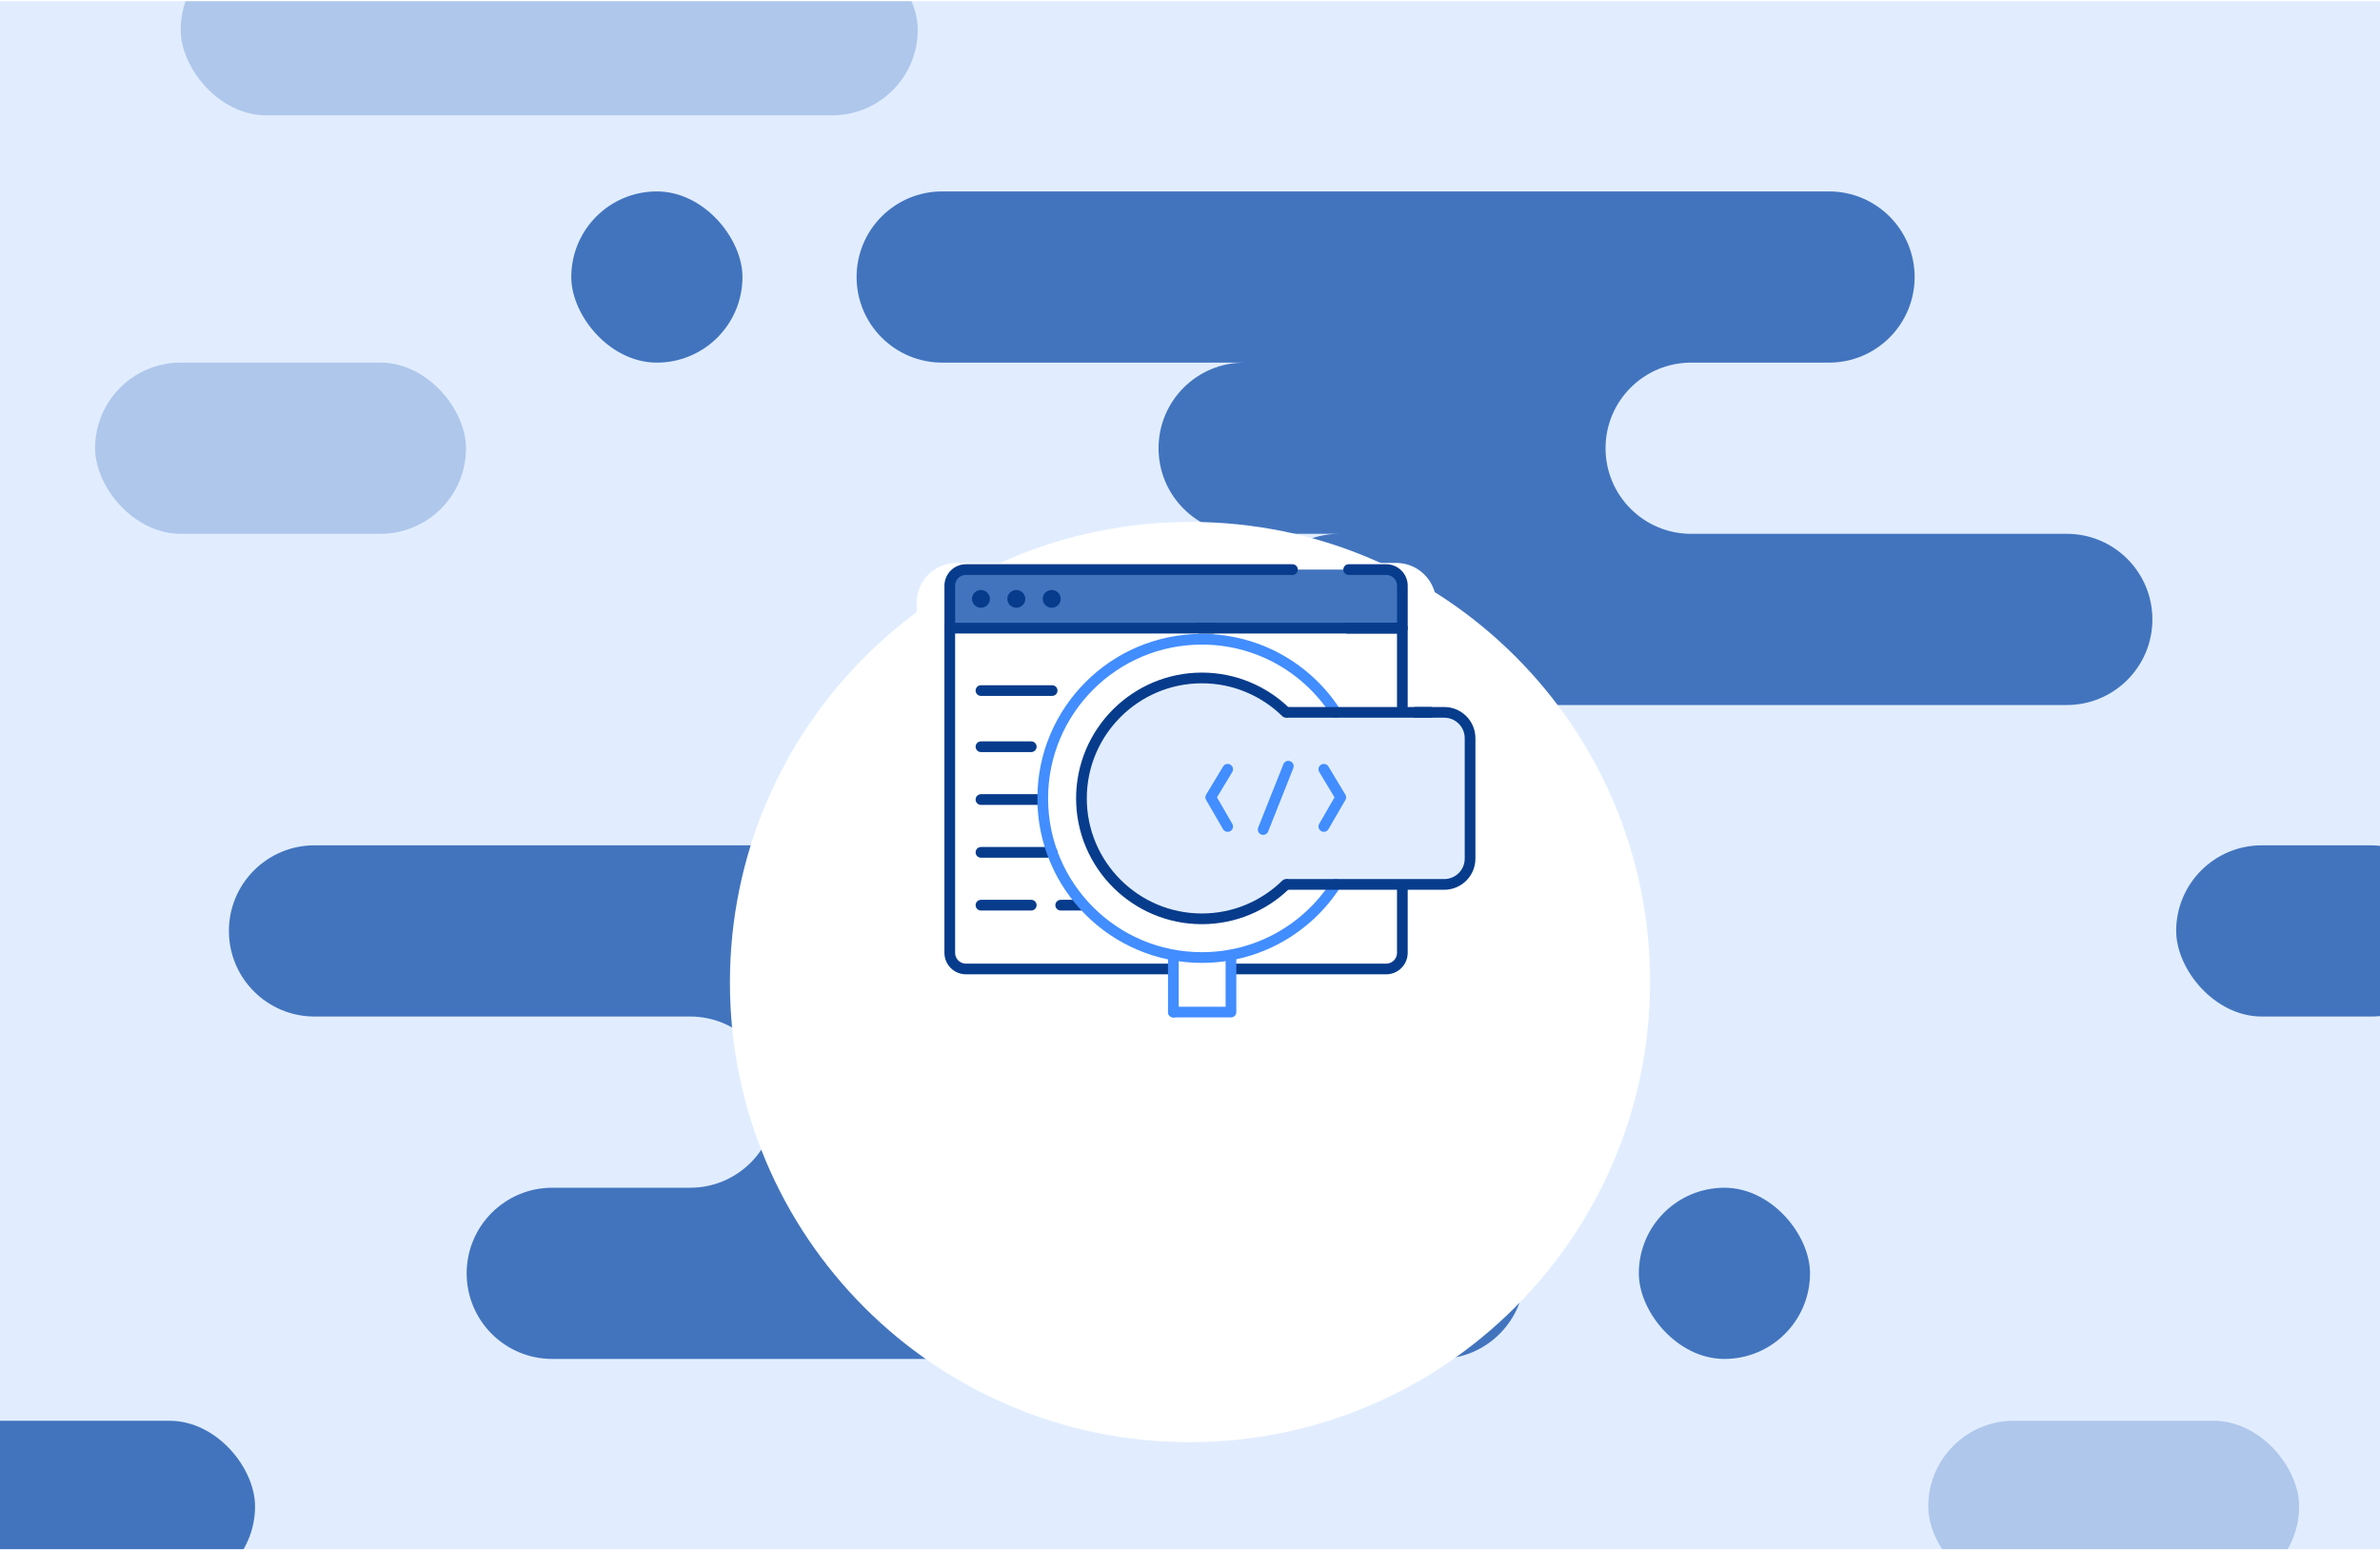 <?xml version="1.0" encoding="UTF-8"?> <svg xmlns="http://www.w3.org/2000/svg" width="1001" height="652" viewBox="0 0 1001 652" fill="none"><g clip-path="url(#clip0_6250_223)"><rect width="1001" height="651" transform="translate(0 0.5)" fill="#E1EDFF"></rect><rect x="40" y="152.5" width="156" height="72" rx="36" fill="#4274BE" fill-opacity="0.32"></rect><rect x="811" y="597.5" width="156" height="72" rx="36" fill="#4274BE" fill-opacity="0.32"></rect><rect x="76" y="-23.5" width="310" height="72" rx="36" fill="#4274BE" fill-opacity="0.32"></rect><rect x="-56.727" y="597.5" width="164" height="72" rx="36" fill="#4274BE"></rect><rect x="689.273" y="499.5" width="72" height="72" rx="36" fill="#4274BE"></rect><rect x="240.273" y="80.5" width="72" height="72" rx="36" fill="#4274BE"></rect><path fill-rule="evenodd" clip-rule="evenodd" d="M769.273 80.5C789.156 80.5 805.273 96.618 805.273 116.5C805.273 136.382 789.156 152.5 769.273 152.5H711.273C691.391 152.5 675.273 168.618 675.273 188.5C675.273 208.382 691.391 224.5 711.273 224.5H783.273H869.273C889.156 224.5 905.273 240.618 905.273 260.5C905.273 280.382 889.156 296.5 869.273 296.5H563.273C543.391 296.5 527.273 280.382 527.273 260.5C527.273 240.618 543.391 224.5 563.273 224.5H523.273C503.391 224.5 487.273 208.382 487.273 188.5C487.273 168.618 503.391 152.5 523.273 152.5H396.273C376.391 152.5 360.273 136.382 360.273 116.5C360.273 96.618 376.391 80.5 396.273 80.5H769.273Z" fill="#4274BE"></path><path fill-rule="evenodd" clip-rule="evenodd" d="M232.273 571.5C212.391 571.5 196.273 555.382 196.273 535.5C196.273 515.618 212.391 499.5 232.273 499.5H290.273C310.156 499.5 326.273 483.382 326.273 463.5C326.273 443.618 310.156 427.5 290.273 427.5H218.273H132.273C112.391 427.5 96.273 411.382 96.273 391.5C96.273 371.618 112.391 355.5 132.273 355.5H438.273C458.156 355.5 474.273 371.618 474.273 391.5C474.273 411.382 458.156 427.5 438.273 427.5H478.273C498.156 427.5 514.273 443.618 514.273 463.5C514.273 483.382 498.156 499.5 478.273 499.5H605.273C625.156 499.5 641.273 515.618 641.273 535.5C641.273 555.382 625.156 571.5 605.273 571.5H232.273Z" fill="#4274BE"></path><rect x="915.273" y="355.5" width="118" height="72" rx="36" fill="#4274BE"></rect><g filter="url(#filter0_dd_6250_223)"><path d="M500.305 519.5C607.172 519.5 693.891 432.867 693.996 326C694.102 219.133 607.554 132.5 500.687 132.5C393.82 132.5 307.102 219.133 306.996 326C306.891 432.867 393.438 519.5 500.305 519.5Z" fill="white"></path></g></g><g filter="url(#filter1_dd_6250_223)"><path fill-rule="evenodd" clip-rule="evenodd" d="M402.319 224.172C393.043 224.172 385.523 231.692 385.523 240.968V405.008C385.523 414.284 393.043 421.804 402.319 421.804H472.834C474.895 421.804 476.566 423.475 476.566 425.536V427.039C476.566 433.224 481.58 438.237 487.764 438.237H521.348C527.532 438.237 532.545 433.224 532.545 427.039V425.536C532.545 423.475 534.216 421.804 536.278 421.804H587.226C596.503 421.804 604.022 414.284 604.022 405.008V388.432C604.022 386.371 605.693 384.7 607.755 384.7H615.983C625.259 384.7 632.779 377.18 632.779 367.904V302.89C632.779 293.614 625.259 286.094 615.983 286.094H607.755C605.693 286.094 604.022 284.423 604.022 282.361V240.968C604.022 231.692 596.503 224.172 587.226 224.172H402.319Z" fill="white"></path></g><rect x="401.031" y="239.537" width="187.255" height="25.181" fill="#4274BE"></rect><path d="M504.463 264.166H589.813V400.696C589.813 404.451 586.769 407.496 583.014 407.496H406.26C402.505 407.496 399.461 404.451 399.461 400.696V263.592" stroke="#073C8C" stroke-width="4.5" stroke-miterlimit="10" stroke-linecap="round" stroke-linejoin="round"></path><path d="M510.268 264.166H399.469V246.337C399.469 242.581 402.513 239.537 406.268 239.537L543.597 239.537" stroke="#073C8C" stroke-width="4.5" stroke-miterlimit="10" stroke-linecap="round" stroke-linejoin="round"></path><path d="M567.235 239.538L583.024 239.537C586.778 239.537 589.822 242.581 589.822 246.337V264.166H566.672" stroke="#073C8C" stroke-width="4.5" stroke-miterlimit="10" stroke-linecap="round" stroke-linejoin="round"></path><path d="M416.345 251.852C416.345 253.913 414.654 255.584 412.567 255.584C410.48 255.584 408.789 253.913 408.789 251.852C408.789 249.79 410.48 248.119 412.567 248.119C414.654 248.119 416.345 249.79 416.345 251.852Z" fill="#073C8C"></path><path d="M431.236 251.852C431.236 253.913 429.544 255.584 427.458 255.584C425.371 255.584 423.68 253.913 423.68 251.852C423.68 249.79 425.371 248.119 427.458 248.119C429.544 248.119 431.236 249.79 431.236 251.852Z" fill="#073C8C"></path><path d="M446.119 251.852C446.119 253.913 444.427 255.584 442.341 255.584C440.254 255.584 438.562 253.913 438.562 251.852C438.562 249.79 440.254 248.119 442.341 248.119C444.427 248.119 446.119 249.79 446.119 251.852Z" fill="#073C8C"></path><path d="M516.347 397.926H494.641V425.624H516.347V397.926Z" fill="white"></path><path d="M505.492 402.691C542.455 402.691 572.421 372.725 572.421 335.761C572.421 298.797 542.455 268.832 505.492 268.832C468.528 268.832 438.562 298.797 438.562 335.761C438.562 372.725 468.528 402.691 505.492 402.691Z" fill="white"></path><path d="M505.493 386.409C533.465 386.409 556.142 363.733 556.142 335.76C556.142 307.788 533.465 285.111 505.493 285.111C477.52 285.111 454.844 307.788 454.844 335.76C454.844 363.733 477.52 386.409 505.493 386.409Z" fill="white"></path><path d="M607.443 299.582H470.085C460.687 308.782 454.844 321.601 454.844 335.76C454.844 349.919 460.686 362.738 470.085 371.938H607.443C613.438 371.938 618.296 367.079 618.296 361.084V310.435C618.296 304.441 613.438 299.582 607.443 299.582Z" fill="#E1EDFF"></path><path d="M493.5 425.625V401.906" stroke="#428DFF" stroke-width="4.5" stroke-miterlimit="10" stroke-linecap="round"></path><path d="M517.726 401.906V425.625H493.5" stroke="#428DFF" stroke-width="4.5" stroke-miterlimit="10" stroke-linecap="round" stroke-linejoin="round"></path><path d="M412.578 314.037H433.731" stroke="#073C8C" stroke-width="4.5" stroke-miterlimit="10" stroke-linecap="round" stroke-linejoin="round"></path><path d="M412.578 336.246H436.625" stroke="#073C8C" stroke-width="4.5" stroke-miterlimit="10" stroke-linecap="round" stroke-linejoin="round"></path><path d="M442.519 290.42H412.578" stroke="#073C8C" stroke-width="4.5" stroke-miterlimit="10" stroke-linecap="round" stroke-linejoin="round"></path><path d="M412.578 358.457H442.519" stroke="#073C8C" stroke-width="4.5" stroke-miterlimit="10" stroke-linecap="round" stroke-linejoin="round"></path><path d="M412.578 380.668H433.731" stroke="#073C8C" stroke-width="4.5" stroke-miterlimit="10" stroke-linecap="round" stroke-linejoin="round"></path><path d="M446.117 380.668H454.841" stroke="#073C8C" stroke-width="4.5" stroke-miterlimit="10" stroke-linecap="round" stroke-linejoin="round"></path><path d="M561.806 371.939C549.9 390.437 529.127 402.691 505.492 402.691C468.529 402.691 438.562 372.724 438.562 335.761C438.562 298.798 468.529 268.832 505.492 268.832C529.127 268.832 549.9 281.086 561.806 299.583" stroke="#428DFF" stroke-width="4.5" stroke-miterlimit="10" stroke-linecap="round"></path><path d="M595.385 299.582H607.439C613.434 299.582 618.292 304.441 618.292 310.435V361.084C618.292 367.08 613.434 371.938 607.439 371.938H470.281" stroke="#073C8C" stroke-width="4.5" stroke-miterlimit="10" stroke-linecap="round"></path><path d="M601.64 299.582H470.281" stroke="#073C8C" stroke-width="4.5" stroke-miterlimit="10" stroke-linecap="round"></path><path d="M540.904 371.939C531.765 380.885 519.262 386.409 505.493 386.409C477.563 386.409 454.844 363.69 454.844 335.76C454.844 307.831 477.563 285.111 505.493 285.111C519.262 285.111 531.765 290.636 540.904 299.582" fill="#E1EDFF"></path><path d="M540.904 371.939C531.765 380.885 519.262 386.409 505.493 386.409C477.563 386.409 454.844 363.69 454.844 335.76C454.844 307.831 477.563 285.111 505.493 285.111C519.262 285.111 531.765 290.636 540.904 299.582" stroke="#073C8C" stroke-width="4.5" stroke-miterlimit="10" stroke-linecap="round"></path><path d="M541.863 322.23L531.273 348.858" stroke="#428DFF" stroke-width="4.5" stroke-miterlimit="10" stroke-linecap="round" stroke-linejoin="round"></path><path d="M556.789 323.508L563.901 335.303L556.789 347.582" stroke="#428DFF" stroke-width="4.5" stroke-miterlimit="10" stroke-linecap="round" stroke-linejoin="round"></path><path d="M516.347 323.508L509.234 335.303L516.347 347.582" stroke="#428DFF" stroke-width="4.5" stroke-miterlimit="10" stroke-linecap="round" stroke-linejoin="round"></path><defs><filter id="filter0_dd_6250_223" x="238.074" y="132.5" width="524.851" height="530.926" filterUnits="userSpaceOnUse" color-interpolation-filters="sRGB"><feFlood flood-opacity="0" result="BackgroundImageFix"></feFlood><feColorMatrix in="SourceAlpha" type="matrix" values="0 0 0 0 0 0 0 0 0 0 0 0 0 0 0 0 0 0 127 0" result="hardAlpha"></feColorMatrix><feMorphology radius="21.074" operator="erode" in="SourceAlpha" result="effect1_dropShadow_6250_223"></feMorphology><feOffset dy="75"></feOffset><feGaussianBlur stdDeviation="45"></feGaussianBlur><feComposite in2="hardAlpha" operator="out"></feComposite><feColorMatrix type="matrix" values="0 0 0 0 0.027 0 0 0 0 0.235 0 0 0 0 0.549 0 0 0 0.2 0"></feColorMatrix><feBlend mode="normal" in2="BackgroundImageFix" result="effect1_dropShadow_6250_223"></feBlend><feColorMatrix in="SourceAlpha" type="matrix" values="0 0 0 0 0 0 0 0 0 0 0 0 0 0 0 0 0 0 127 0" result="hardAlpha"></feColorMatrix><feMorphology radius="21.074" operator="erode" in="SourceAlpha" result="effect2_dropShadow_6250_223"></feMorphology><feOffset dy="12"></feOffset><feGaussianBlur stdDeviation="15"></feGaussianBlur><feComposite in2="hardAlpha" operator="out"></feComposite><feColorMatrix type="matrix" values="0 0 0 0 0.027 0 0 0 0 0.235 0 0 0 0 0.549 0 0 0 0.2 0"></feColorMatrix><feBlend mode="normal" in2="effect1_dropShadow_6250_223" result="effect2_dropShadow_6250_223"></feBlend><feBlend mode="normal" in="SourceGraphic" in2="effect2_dropShadow_6250_223" result="shape"></feBlend></filter><filter id="filter1_dd_6250_223" x="376.1" y="224.172" width="266.104" height="232.91" filterUnits="userSpaceOnUse" color-interpolation-filters="sRGB"><feFlood flood-opacity="0" result="BackgroundImageFix"></feFlood><feColorMatrix in="SourceAlpha" type="matrix" values="0 0 0 0 0 0 0 0 0 0 0 0 0 0 0 0 0 0 127 0" result="hardAlpha"></feColorMatrix><feMorphology radius="3.141" operator="erode" in="SourceAlpha" result="effect1_dropShadow_6250_223"></feMorphology><feOffset dy="9.423"></feOffset><feGaussianBlur stdDeviation="6.282"></feGaussianBlur><feComposite in2="hardAlpha" operator="out"></feComposite><feColorMatrix type="matrix" values="0 0 0 0 0.111 0 0 0 0 0.213 0 0 0 0 0.367 0 0 0 0.17 0"></feColorMatrix><feBlend mode="normal" in2="BackgroundImageFix" result="effect1_dropShadow_6250_223"></feBlend><feColorMatrix in="SourceAlpha" type="matrix" values="0 0 0 0 0 0 0 0 0 0 0 0 0 0 0 0 0 0 127 0" result="hardAlpha"></feColorMatrix><feMorphology radius="3.141" operator="erode" in="SourceAlpha" result="effect2_dropShadow_6250_223"></feMorphology><feOffset dy="3.141"></feOffset><feGaussianBlur stdDeviation="1.178"></feGaussianBlur><feComposite in2="hardAlpha" operator="out"></feComposite><feColorMatrix type="matrix" values="0 0 0 0 0.043 0 0 0 0 0.13 0 0 0 0 0.263 0 0 0 0.19 0"></feColorMatrix><feBlend mode="normal" in2="effect1_dropShadow_6250_223" result="effect2_dropShadow_6250_223"></feBlend><feBlend mode="normal" in="SourceGraphic" in2="effect2_dropShadow_6250_223" result="shape"></feBlend></filter><clipPath id="clip0_6250_223"><rect width="1001" height="651" fill="white" transform="translate(0 0.5)"></rect></clipPath></defs></svg> 